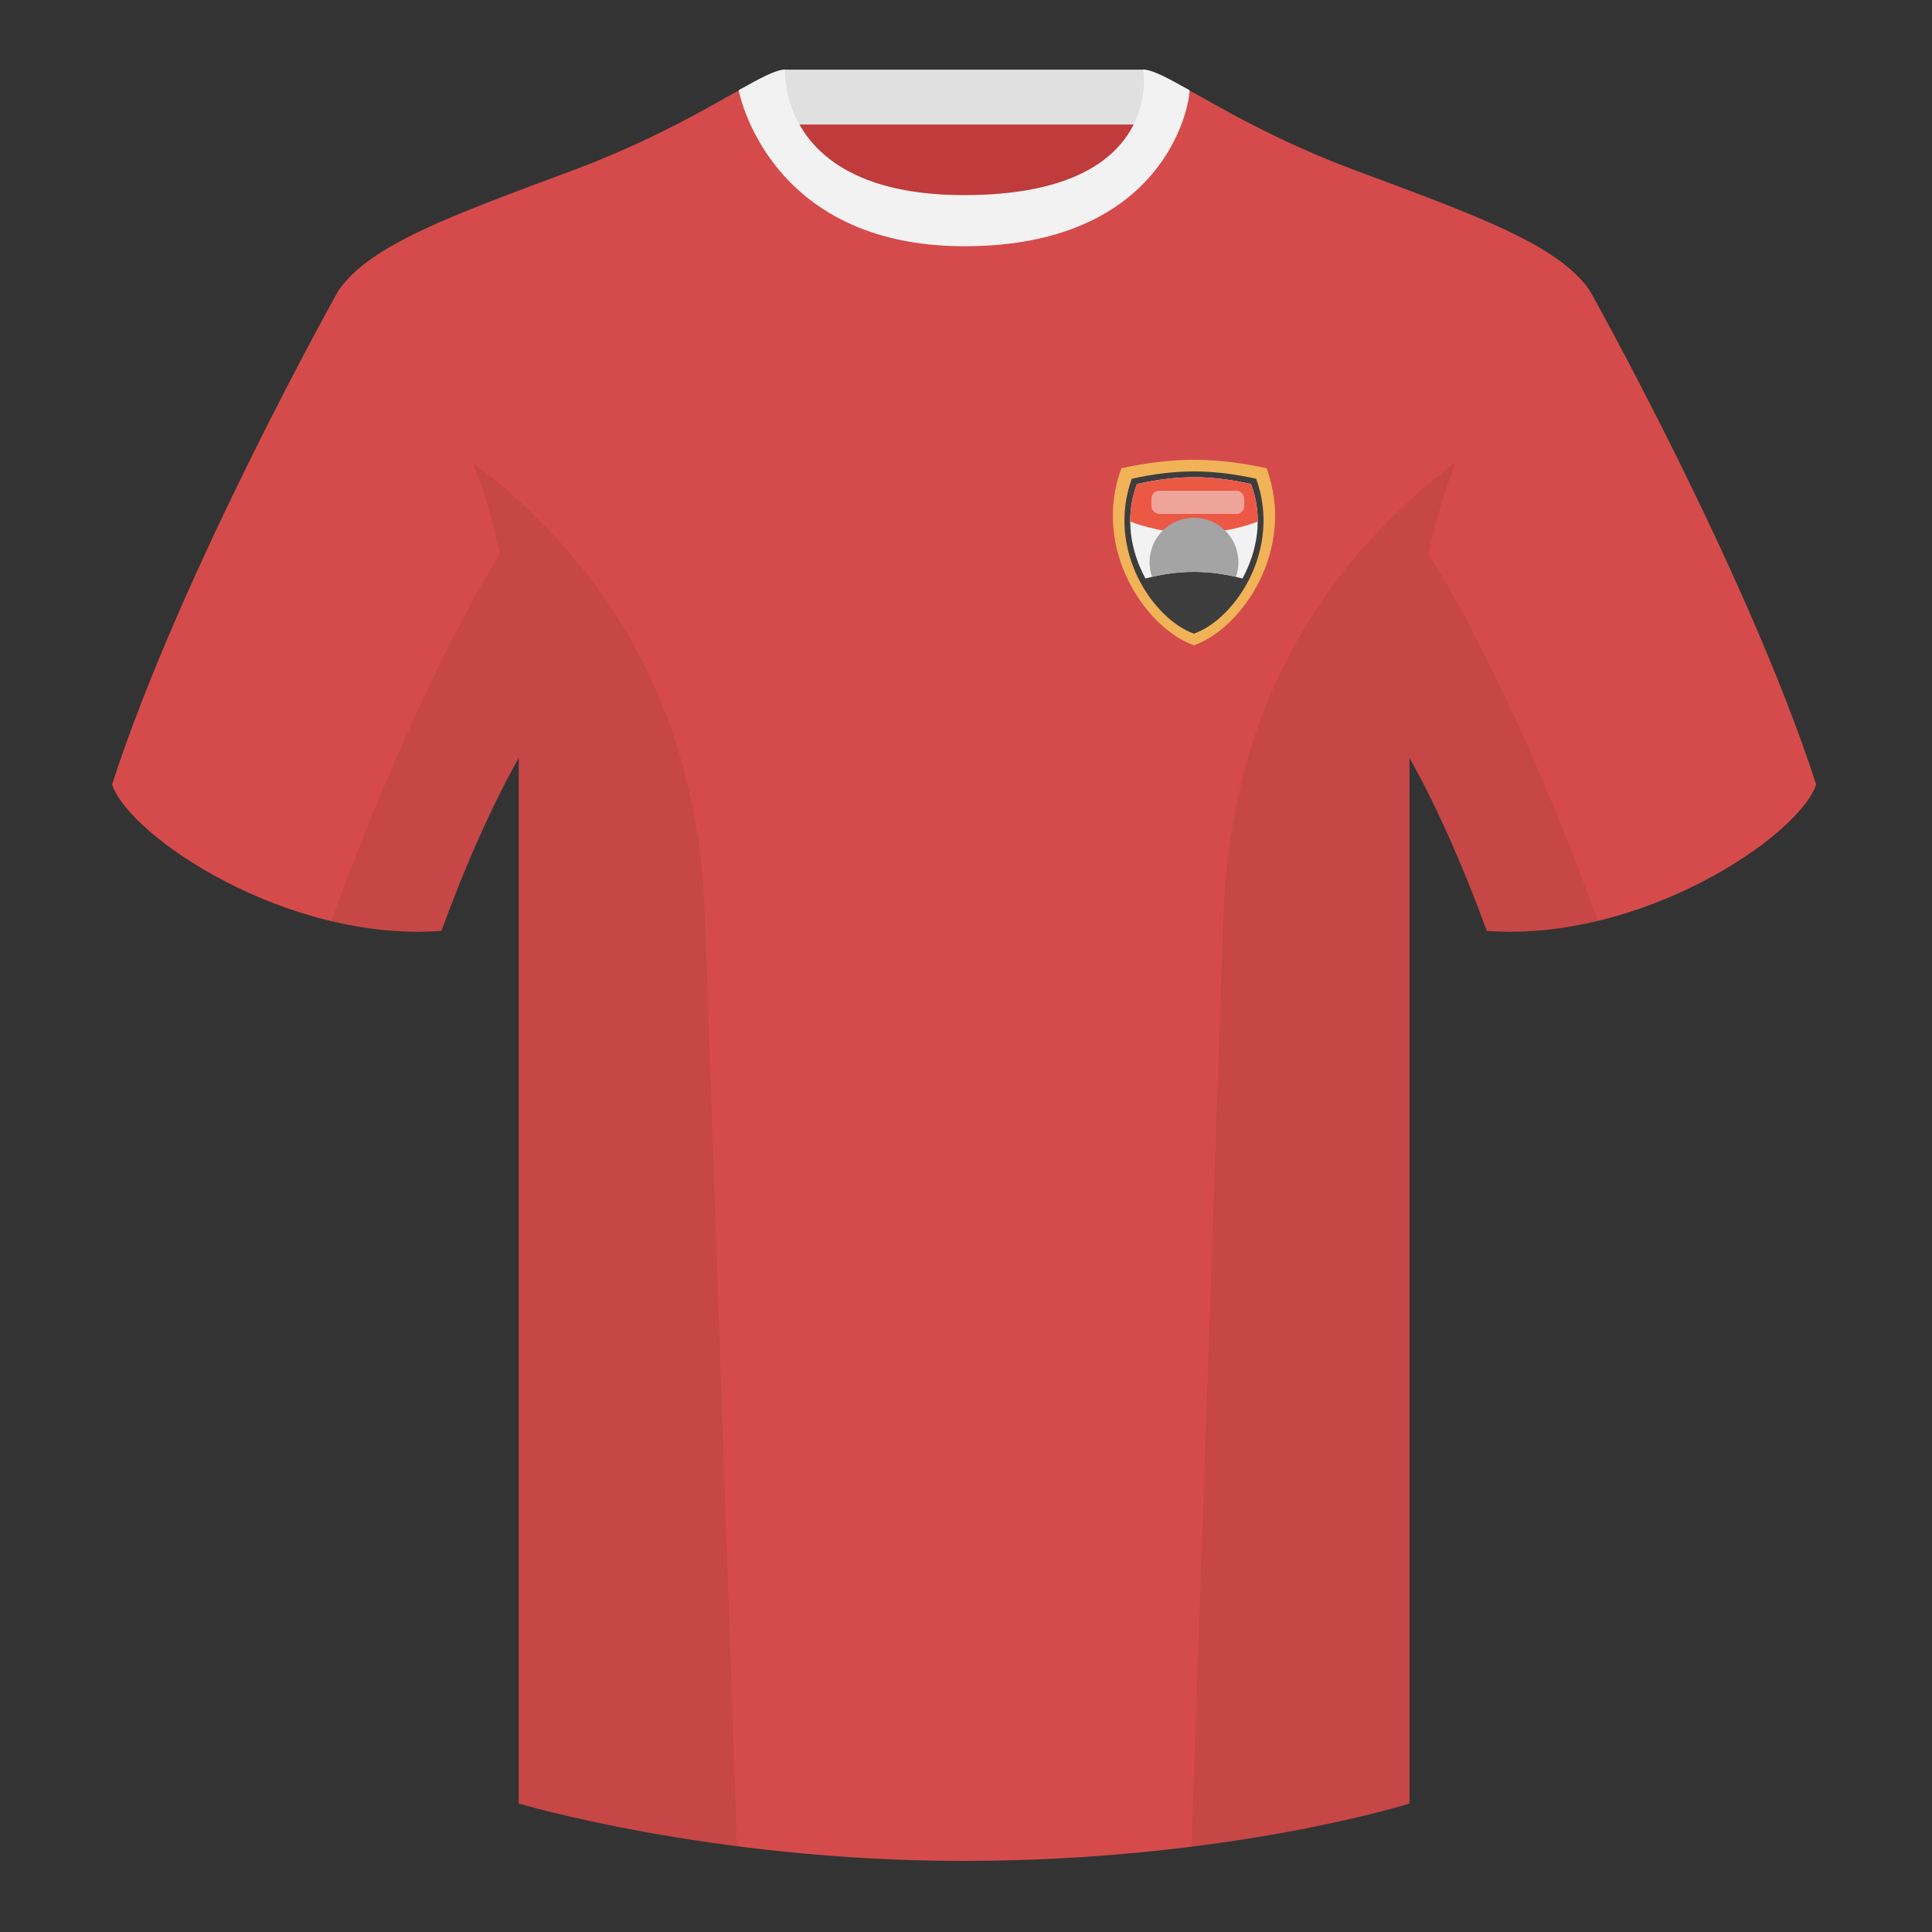 <?xml version="1.0" encoding="UTF-8"?><svg width="500" height="500" viewBox="0 0 500 500" fill="none" xmlns="http://www.w3.org/2000/svg"><rect x="0" y="0" width="500" height="500" fill="#333333" stroke="none"/><path fill-rule="evenodd" clip-rule="evenodd" d="M203.003 109.223h93.644V21.928h-93.644v87.295z" fill="#C03B3B"/><path fill-rule="evenodd" clip-rule="evenodd" d="M202.864 32.228h93.458v-14.2h-93.458v14.2z" fill="#E0E0E0"/><path fill-rule="evenodd" clip-rule="evenodd" d="M87.547 75.258S46.785 148.058 29 203.028c4.445 13.375 45.208 40.861 85.232 37.885 13.34-36.399 24.46-52 24.46-52s2.963-95.085-51.145-113.654zm323.925 0s40.763 72.799 58.548 127.769c-4.445 13.375-45.208 40.861-85.232 37.885-13.34-36.399-24.46-52-24.46-52s-2.963-95.085 51.144-113.654z" fill="#D54B4B"/><path fill-rule="evenodd" clip-rule="evenodd" d="M249.511 57.703c-50.082 0-47.798-39.469-48.743-39.14-7.516 2.619-24.132 14.937-52.438 25.495-31.873 11.885-52.626 19.315-60.783 31.2 11.115 8.915 46.695 28.971 46.695 120.346v271.14s49.657 14.855 114.885 14.855c68.929 0 115.648-14.855 115.648-14.855v-271.14c0-91.375 35.58-111.43 46.699-120.346-8.156-11.885-28.909-19.315-60.782-31.2-28.36-10.577-44.982-22.919-52.478-25.509-.927-.32 4.177 39.154-48.703 39.154z" fill="#D54B4B"/><path fill-rule="evenodd" clip-rule="evenodd" d="M307.851 23.345c-5.772-3.24-9.728-5.345-12.007-5.345 0 0 5.881 32.495-46.336 32.495-48.52 0-46.335-32.495-46.335-32.495-2.28 0-6.236 2.105-12.003 5.345 0 0 7.369 40.38 58.403 40.38 51.479 0 58.278-35.895 58.278-40.38z" fill="#F2F2F2"/><path fill-rule="evenodd" clip-rule="evenodd" d="M413.584 238.323c-9.287 2.238-19.064 3.316-28.797 2.592-8.198-22.369-15.558-36.883-20.013-44.748v270.577s-21.102 6.71-55.866 11.111l-.544-.06c1.88-54.795 5.722-166.47 8.276-240.705 2.055-59.755 31.085-95.29 60.099-117.44-2.675 6.781-5.072 14.606-6.999 23.667 7.354 11.852 24.435 42.069 43.83 94.964.005.014.01.028.014.042zM190.717 477.795c-34.248-4.401-56.476-11.051-56.476-11.051V196.172c-4.456 7.867-11.814 22.379-20.01 44.743-9.633.716-19.309-.332-28.511-2.523a1.01 1.01 0 01.02-.097c19.377-52.848 36.306-83.066 43.61-94.944-1.929-9.075-4.328-16.912-7.006-23.701 29.014 22.15 58.043 57.685 60.099 117.44 2.554 74.235 6.395 185.91 8.276 240.705h-.002z" fill="#000" fill-opacity=".07"/><path fill-rule="evenodd" clip-rule="evenodd" d="M290.208 121.182C296.84 119.727 303.104 119 309 119l.986.007c5.607.076 11.542.801 17.806 2.175 7.66 20.844-6.107 41.046-18.419 45.682L309 167c-12.405-4.364-26.53-24.763-18.792-45.818z" fill="#F1B358"/><path fill-rule="evenodd" clip-rule="evenodd" d="M292.893 123.909C298.578 122.636 303.947 122 309 122l.845.006c4.806.067 9.893.701 15.262 1.903 6.567 18.239-5.234 35.916-15.788 39.972L309 164c-10.633-3.818-22.74-21.668-16.107-40.091z" fill="#3D3D3D"/><path d="M309 123.5c-4.632 0-9.554.591-14.765 1.773-3.275 8.725-1.575 17.457 2.216 24.452 3.424-.944 7.717-1.725 12.549-1.725s9.125.781 12.55 1.725c3.786-6.995 5.485-15.794 2.215-24.452-4.922-1.116-9.585-1.706-13.99-1.768L309 123.5z" fill="#F2F2F2"/><path d="M325.499 135c-3.742 1.392-9.565 3-16.499 3-6.934 0-12.757-1.608-16.499-3-.023-3.193.504-6.47 1.734-9.727 5.211-1.182 10.133-1.773 14.765-1.773l.775.005c4.405.062 9.068.652 13.99 1.768 1.23 3.257 1.757 6.534 1.734 9.727z" fill="#EB5945"/><path d="M319.86 149.292c.415-1.187.64-2.463.64-3.792 0-6.351-5.149-11.5-11.5-11.5s-11.5 5.149-11.5 11.5c0 1.329.225 2.605.64 3.792 3.107-.739 6.792-1.292 10.86-1.292s7.753.553 10.86 1.292z" fill="#A4A4A4"/><rect x="298" y="127" width="24" height="6" rx="2" fill="#EFA49A"/></svg>